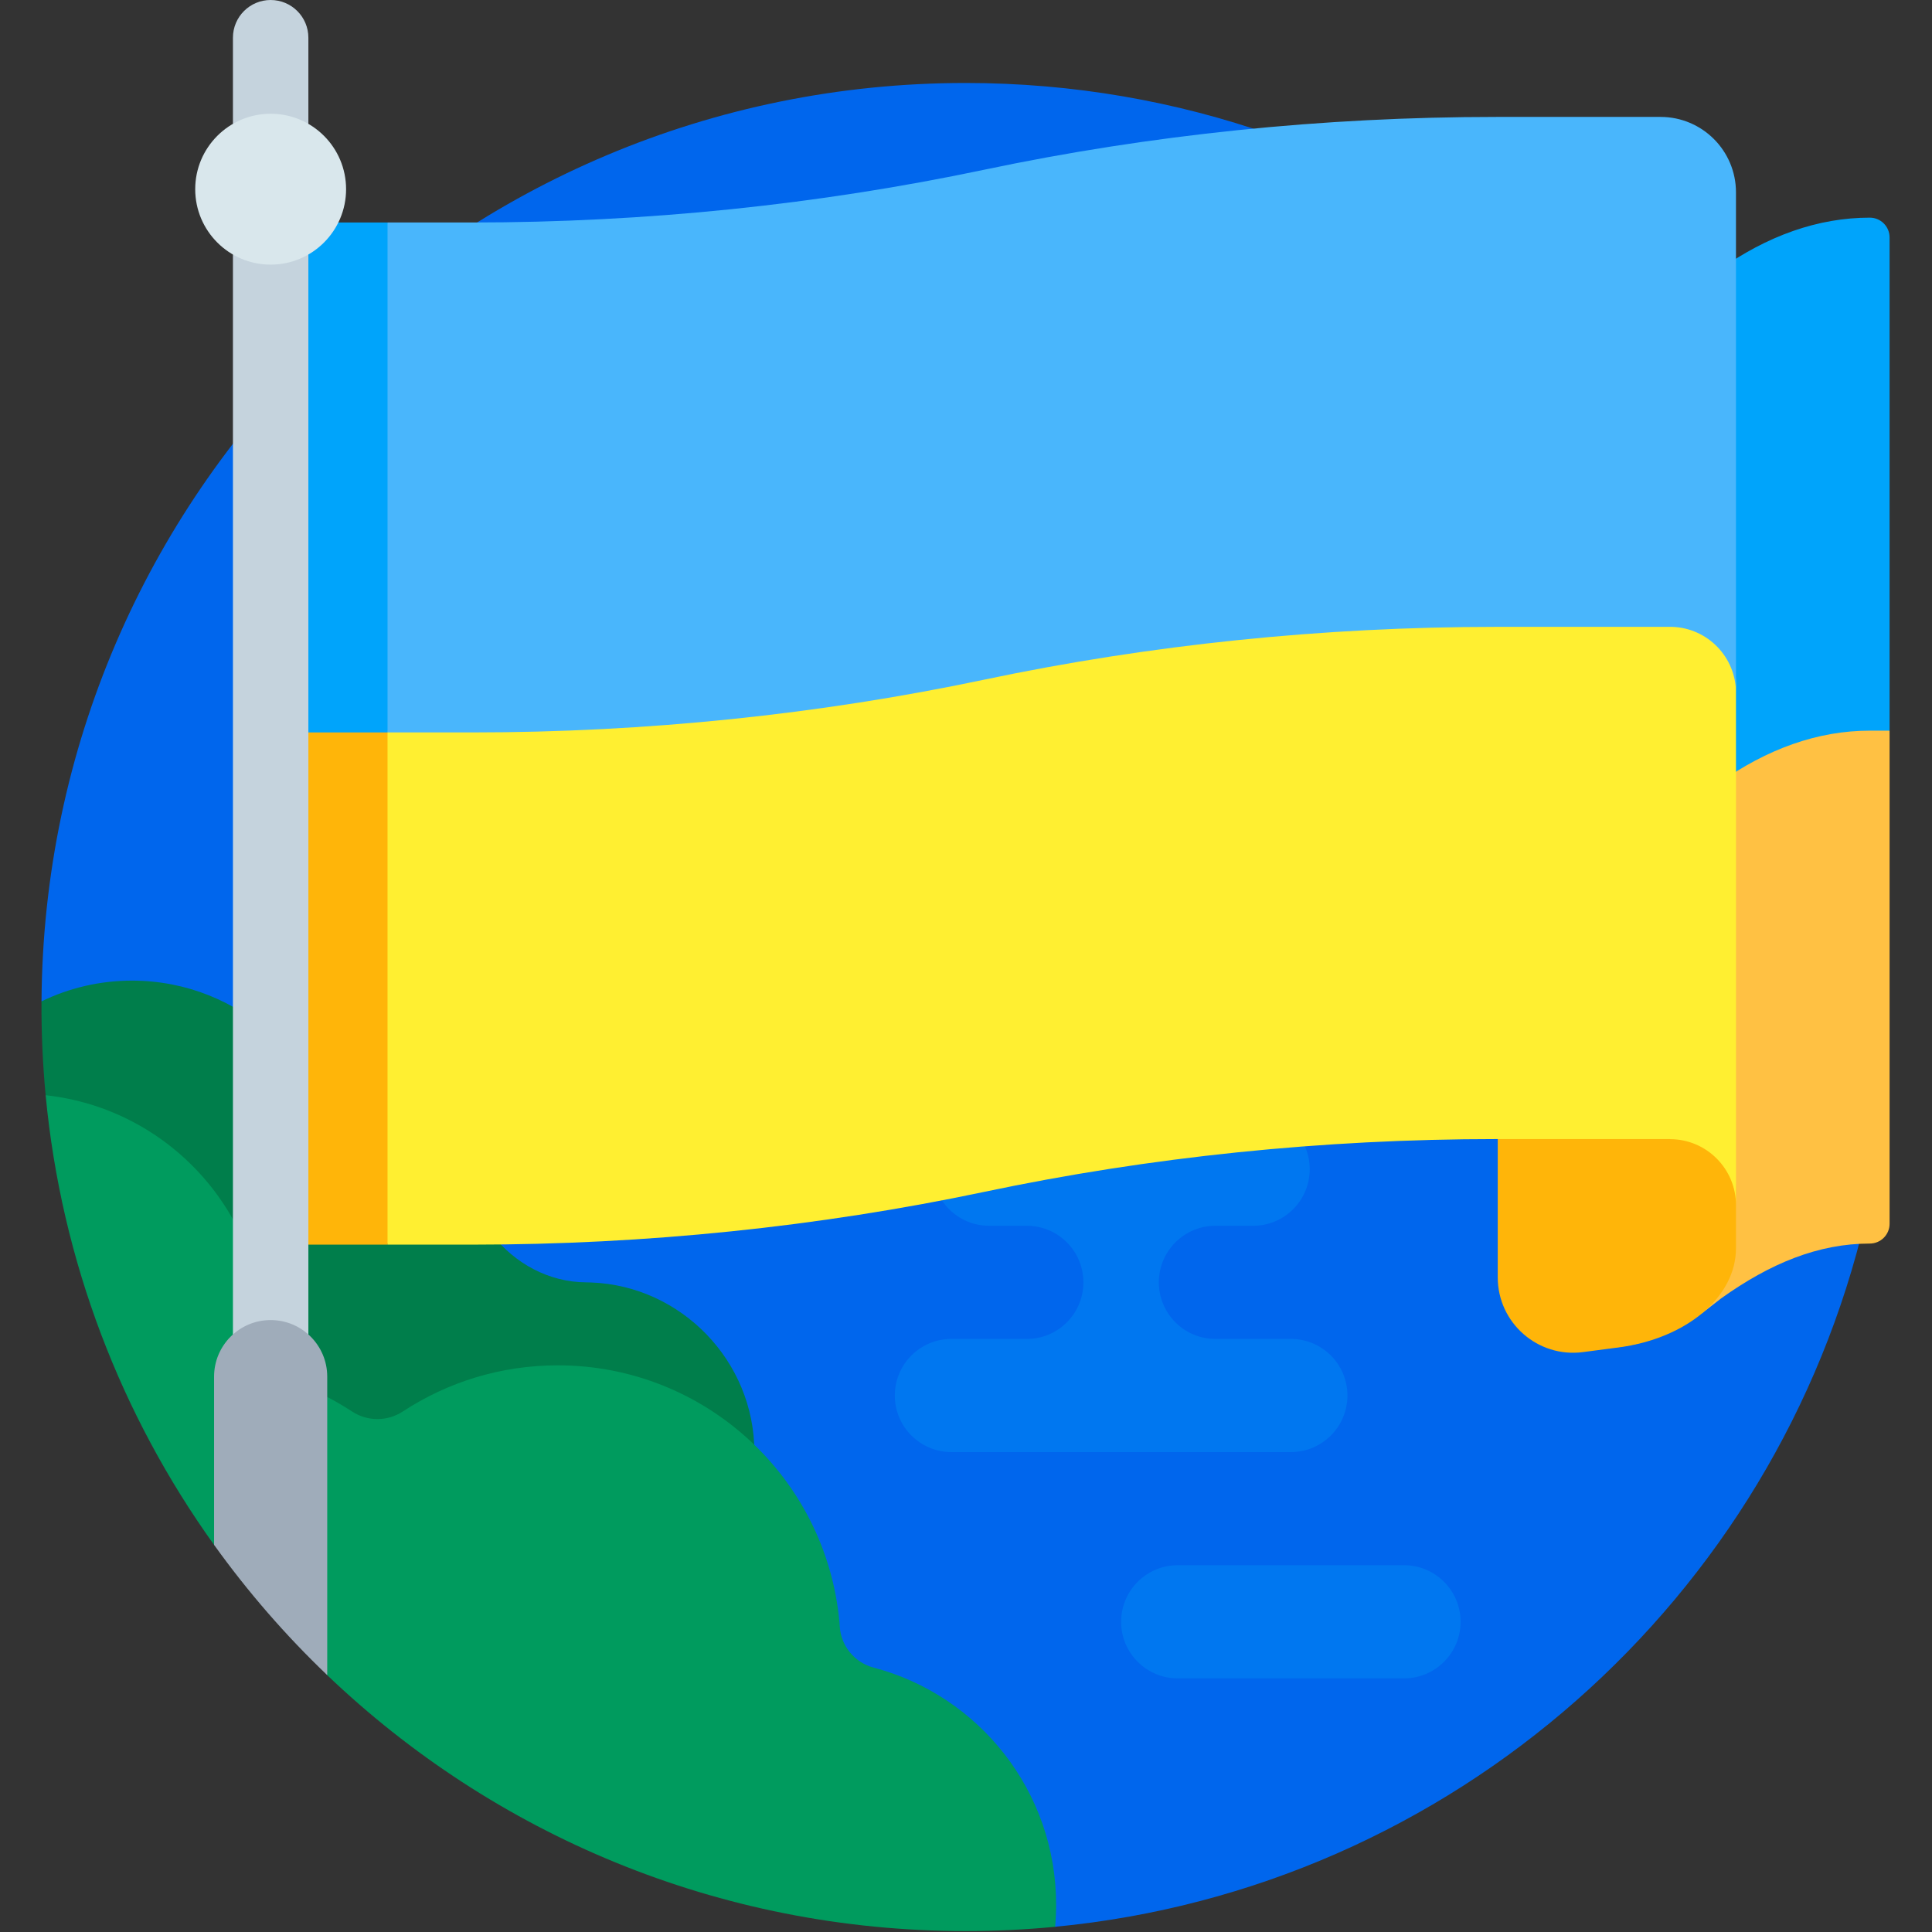 <svg width="683" height="683" viewBox="0 0 683 683" fill="none" xmlns="http://www.w3.org/2000/svg">
<rect x="0" y="0" width="683" height="683" fill="#333333" stroke="none"/>
<g clip-path="url(#clip0_5570_105249)">
<path d="M659.499 430.551C628.096 565.073 513.565 667.643 373.011 681.157C371.026 681.347 369.035 671.45 367.039 671.605C358.565 672.263 350 672.599 341.357 672.599C175.138 672.599 47.673 560.093 27.096 400.825C26.644 397.323 23.576 390.723 23.237 387.181C22.26 376.951 21.76 366.552 21.76 356.003C21.76 355.335 14.672 354.666 14.676 353.998C15.753 174.506 161.601 29.334 341.357 29.334C493.221 29.334 620.881 132.949 657.494 273.335C664.38 299.737 665.09 406.607 659.499 430.551Z" fill="#0066ED"/>
<path d="M456.343 473.336H429.675C418.628 473.336 409.674 464.381 409.674 453.335C409.674 442.29 418.628 433.335 429.675 433.335H443.01C454.057 433.335 463.011 424.381 463.011 413.335C463.011 402.29 454.057 393.335 443.01 393.335H349.671C338.624 393.335 329.669 402.29 329.669 413.335C329.669 424.381 338.624 433.335 349.671 433.335H363.006C374.052 433.335 383.007 442.29 383.007 453.335C383.007 464.381 374.052 473.336 363.006 473.336H336.337C325.291 473.336 316.336 482.29 316.336 493.336C316.336 504.381 325.291 513.336 336.337 513.336H456.345C467.391 513.336 476.346 504.381 476.346 493.336C476.345 482.29 467.39 473.336 456.343 473.336Z" fill="#0077F0"/>
<path d="M496.347 553.336H416.341C405.295 553.336 396.34 562.291 396.34 573.336C396.34 584.381 405.295 593.336 416.341 593.336H496.347C507.394 593.336 516.348 584.381 516.348 573.336C516.348 562.291 507.394 553.336 496.347 553.336Z" fill="#0077F0"/>
<path d="M209.035 453.381C208.396 453.357 207.76 453.342 207.127 453.337C194.061 453.242 182.027 446.712 173.981 436.418C162.999 422.368 145.892 413.335 126.676 413.335C124.332 413.335 122.018 413.47 119.744 413.731C116.562 376.166 85.062 346.668 46.67 346.668C35.199 346.668 24.343 349.302 14.674 353.998C14.607 365.197 15.103 376.267 16.137 387.181C16.401 389.969 33.562 392.747 33.897 395.514C38.062 430.064 47.622 462.952 61.708 493.313C64.586 493.383 67.345 493.289 69.986 493.042C78.138 516.5 100.441 533.336 126.676 533.336C134.481 533.336 141.939 531.845 148.779 529.133C155.713 554.607 179.009 573.336 206.681 573.336C239.856 573.336 266.744 546.415 266.686 513.228C266.628 481.277 240.964 454.602 209.035 453.381Z" fill="#007E4B"/>
<path d="M308.83 589.524C302.074 587.744 297.23 581.805 296.857 574.829C296.826 574.245 296.791 573.737 296.754 573.337C292.047 522.485 249.262 482.67 197.178 482.67C176.971 482.67 158.164 488.662 142.437 498.968C136.949 502.564 129.923 502.574 124.435 498.978C118.005 494.764 111.06 491.27 103.716 488.613C97.46 486.349 93.302 480.482 93.338 473.83C93.34 473.666 93.34 473.502 93.34 473.338C93.34 428.673 59.55 391.899 16.137 387.183C21.719 446.135 42.969 500.526 75.678 546.144C76.712 547.585 82.665 540.683 83.721 542.105C93.328 555.053 100.033 568.855 111.411 580.233C113.172 581.995 113.88 590.483 115.68 592.204C174.335 648.247 253.826 682.67 341.358 682.67C352.037 682.67 362.596 682.157 373.012 681.157C373.242 678.581 373.36 675.973 373.36 673.337C373.36 633.124 345.972 599.308 308.83 589.524Z" fill="#009B5E"/>
<path d="M664.414 247.938H661.006C642.835 247.938 624.767 254.251 607.396 266.668C590.026 279.084 571.958 285.397 553.787 285.397H532.773V456.069C532.773 467.673 542.181 477.081 553.787 477.081C571.958 477.081 584.903 476.232 602.272 463.816L608.452 459.01C625.823 446.594 642.835 439.623 661.006 439.623C664.873 439.623 668.006 436.49 668.006 432.623V258.303L664.414 255.577V247.938Z" fill="#FFC143"/>
<path d="M668.006 83.942C668.006 80.076 664.871 76.942 661.006 76.942C642.835 76.942 624.767 83.254 607.396 95.671C590.026 108.088 571.958 114.401 553.787 114.401H532.773V295.759H553.787C571.958 295.759 590.026 289.447 607.396 277.029C624.767 264.613 642.835 258.3 661.006 258.3H668.006V83.942Z" fill="#00A4FB"/>
<path d="M529.48 451.554C529.48 467.661 543.651 480.092 559.622 477.994L572.209 476.341C596.265 473.181 613.7 458.454 613.7 441.293V420.903C613.7 402.278 598.601 387.181 579.974 387.181H529.48V451.554Z" fill="#FFB509"/>
<path d="M613.7 383.122V242.129C613.7 231.522 609.82 217.222 602.792 209.278V199.741H529.04C467.67 199.741 406.644 206.03 347.975 218.401C289.305 230.772 228.279 237.061 166.91 237.061H137.003L134.45 240.143H132.266V431.065H134.62L137.002 440.002H166.908C228.278 440.002 289.305 433.713 347.973 421.342C406.643 408.971 467.669 402.682 529.038 402.682H590.4L590.364 402.711C603.252 402.711 613.699 413.158 613.699 426.045V383.122H613.7Z" fill="#FFEF31"/>
<path d="M90.332 237.061H137.002V440.002H90.332V237.061Z" fill="#FFB509"/>
<path d="M613.701 202.005V68C613.701 53.272 601.761 41.334 587.033 41.334H529.041C467.671 41.334 406.646 47.623 347.976 59.994C289.305 72.364 228.279 78.654 166.91 78.654H137.003L134.45 81.735H132.266V249.991H134.62L137.003 258.927H166.91C228.279 258.927 289.306 252.637 347.975 240.266C406.644 227.896 467.67 221.606 529.04 221.606H591.189C603.695 222.041 613.7 232.314 613.7 244.925V202.005H613.701Z" fill="#49B6FC"/>
<path d="M90.332 78.654H137.002V258.928H90.332V78.654Z" fill="#00A4FB"/>
<path d="M95.682 546.669C88.318 546.669 82.348 540.7 82.348 533.336V13.333C82.348 5.969 88.317 0 95.681 0C103.045 0 109.016 5.969 109.016 13.333V533.336C109.016 540.7 103.045 546.669 95.682 546.669Z" fill="#C5D3DD"/>
<path d="M95.681 466.669C84.634 466.669 75.68 475.624 75.68 486.669V546.14C87.568 562.719 100.969 578.14 115.683 592.2V486.669C115.683 475.624 106.728 466.669 95.681 466.669Z" fill="#9FACBA"/>
<path d="M95.68 93.55C110.408 93.55 122.348 81.61 122.348 66.882C122.348 52.153 110.408 40.214 95.68 40.214C80.951 40.214 69.012 52.153 69.012 66.882C69.012 81.61 80.951 93.55 95.68 93.55Z" fill="#D9E7EC"/>
</g>
<defs>
<clipPath id="clip0_5570_105249">
<rect width="682.67" height="682.67" fill="white"/>
</clipPath>
</defs>
</svg>
